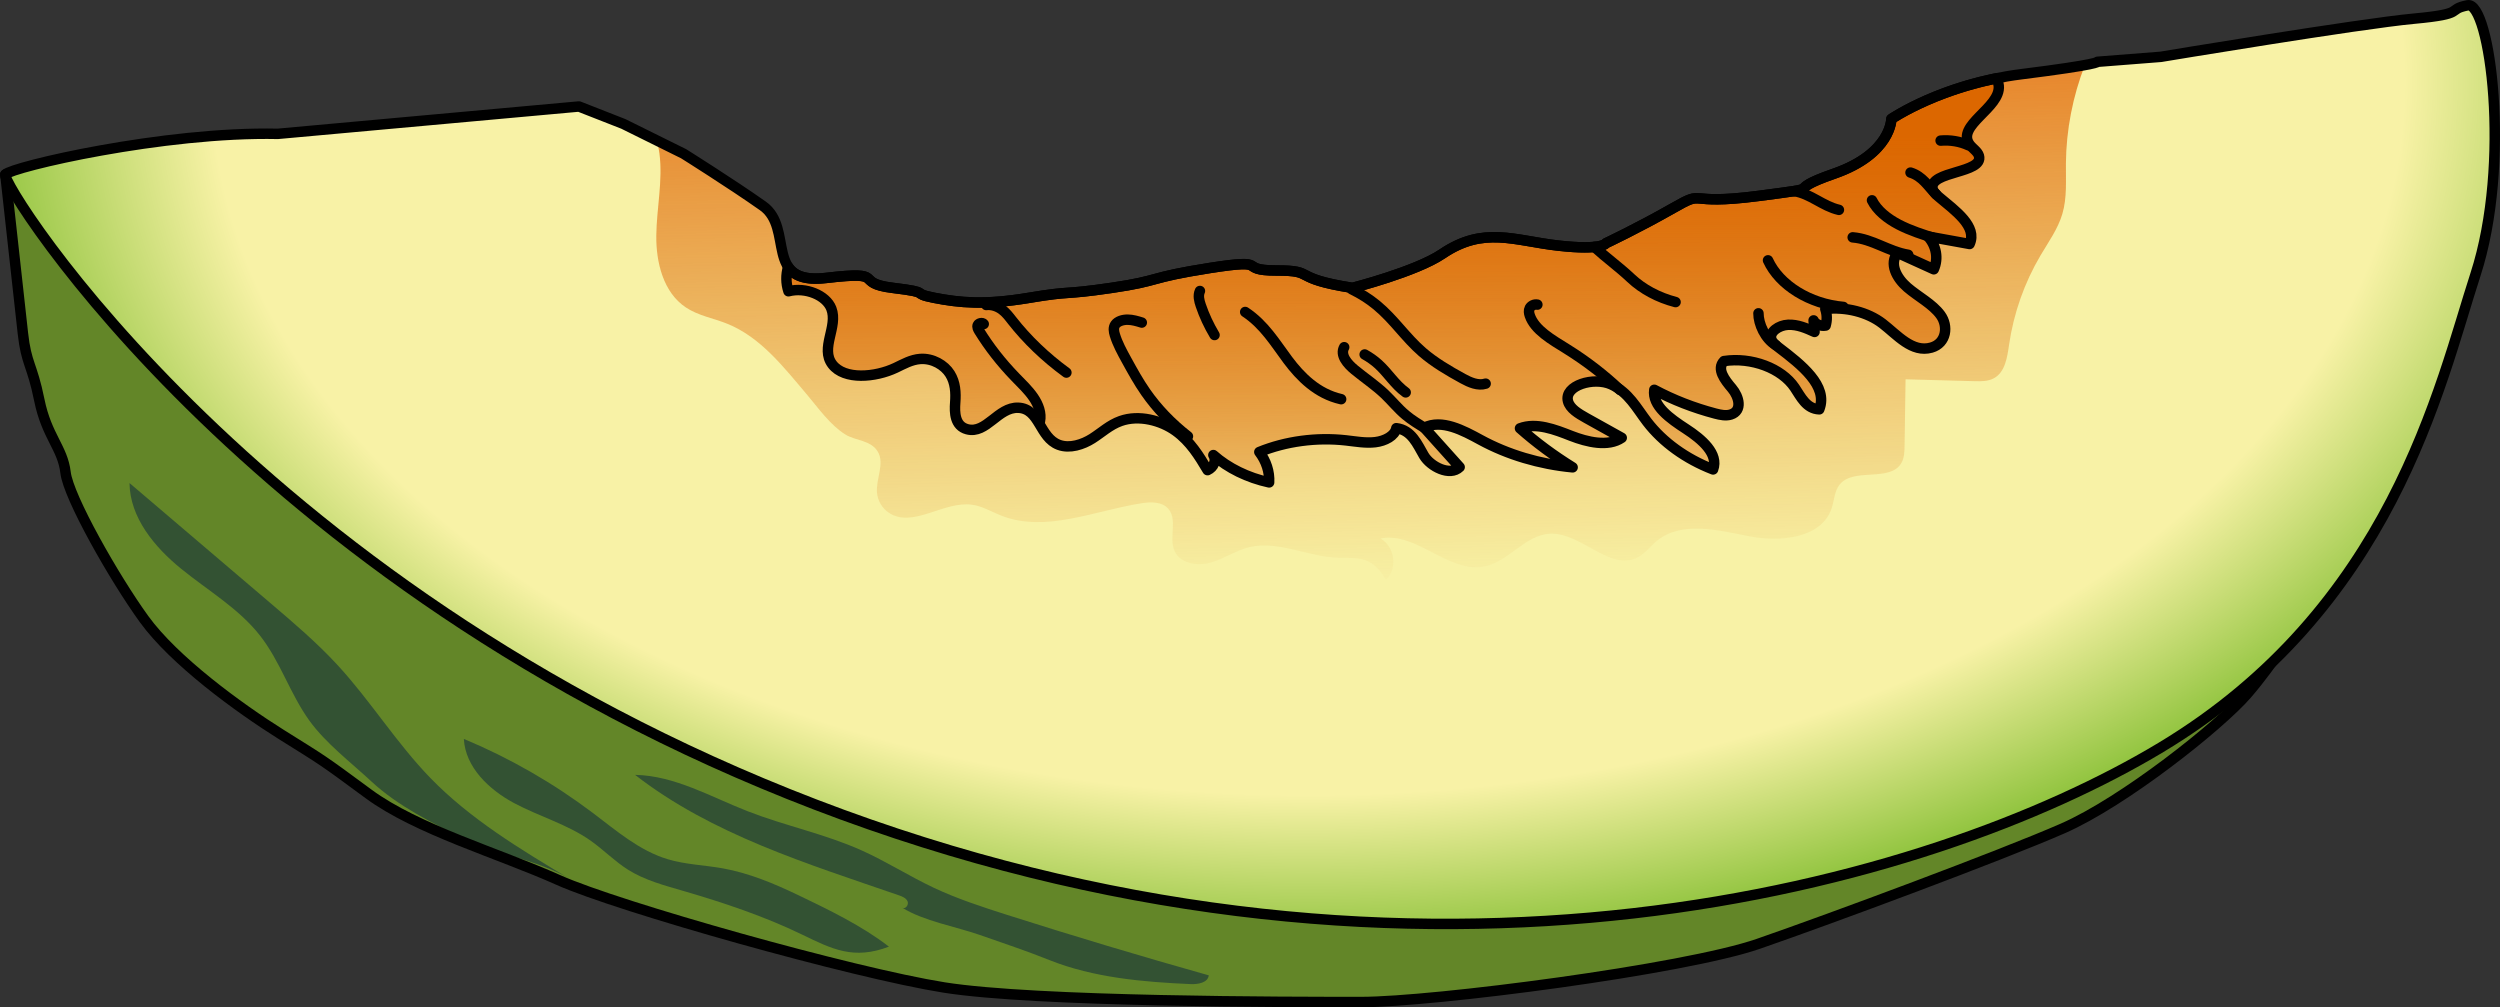 <?xml version="1.0" encoding="utf-8"?>
<!-- Generator: Adobe Illustrator 22.0.0, SVG Export Plug-In . SVG Version: 6.00 Build 0)  -->
<svg version="1.1" id="Layer_1" xmlns="http://www.w3.org/2000/svg" xmlns:xlink="http://www.w3.org/1999/xlink" x="0px" y="0px"
	 width="239.161px" height="96.359px" viewBox="0 0 239.161 96.359" enable-background="new 0 0 239.161 96.359"
	 xml:space="preserve">
<rect x="0" y="0" width="239.161" height="96.359" fill="#333333" stroke="none"/>
<g>
	<g>
		<path fill="#638628" d="M0.511,16.689c0,0,1.349,12.19,1.678,15.185s0.867,2.915,1.572,6.397s2.236,4.573,2.509,6.93
			c0.273,2.356,4.647,10.068,7.516,14.03s9.02,8.461,13.12,11.031c4.1,2.57,3.69,2.249,8.336,5.676s12.436,5.676,18.176,8.247
			s28.152,8.889,36.899,10.282c8.746,1.392,33.072,1.392,39.905,1.392c6.833,0,30.886-3.106,37.992-5.569
			c7.106-2.463,23.232-8.461,29.109-11.032c5.876-2.57,15.033-9.853,17.629-12.852s5.01-6.868,6.738-10.045
			c1.728-3.177-3.731-8.055-3.731-8.055l-14.759-0.536L178.6,49.805L75.83,39.095l-26.512-5.784L37.565,22.923L0.511,16.689z"/>
		<path fill="#335233" d="M86.311,86.834c0.296,0.186,0.65-0.276,0.515-0.599s-0.501-0.47-0.831-0.584
			c-8.787-3.033-17.902-5.821-25.242-11.525c3.793,0.076,7.227,2.095,10.761,3.476c3.579,1.398,7.389,2.171,10.895,3.742
			c2.365,1.059,4.558,2.468,6.901,3.573c2.261,1.066,4.645,1.843,7.027,2.602c6.4,2.038,12.834,3.968,19.299,5.787
			c-0.081,0.703-1.019,0.869-1.726,0.838c-4.518-0.198-9.299-0.61-13.519-2.299c-2.193-0.878-4.433-1.626-6.664-2.405
			C91.447,88.642,88.35,88.113,86.311,86.834z"/>
		<path fill="#335233" d="M24.87,60.797c-2.038-2.597-4.975-4.298-7.535-6.381s-4.908-4.906-4.946-8.206
			c4.509,3.841,9.017,7.682,13.526,11.523c2.21,1.883,4.427,3.772,6.393,5.908c3.153,3.426,5.622,7.444,8.865,10.785
			c3.809,3.924,8.556,6.785,13.244,9.6c-2.846-1.709-6.9-2.28-9.97-3.771c-3.045-1.479-6.405-3.162-8.9-5.482
			c-1.971-1.833-4.373-3.654-5.949-5.834C27.753,66.386,26.823,63.286,24.87,60.797z"/>
		<path fill="#335233" d="M65.408,85.242c-1.83-0.534-3.709-1.023-5.323-2.038c-1.284-0.807-2.35-1.916-3.591-2.788
			c-2.224-1.564-4.914-2.307-7.313-3.589c-2.398-1.282-4.661-3.424-4.808-6.14c4.396,1.835,8.559,4.226,12.36,7.096
			c2.239,1.691,4.43,3.589,7.114,4.405c1.713,0.521,3.53,0.566,5.293,0.882c2.521,0.452,4.91,1.454,7.22,2.561
			c2.943,1.411,6.101,2.935,8.679,4.931c-3.371,1.283-5.41,0.25-8.355-1.177C73.102,87.651,69.224,86.356,65.408,85.242z"/>
		<path fill="none" stroke="#000000" stroke-linecap="round" stroke-linejoin="round" stroke-miterlimit="10" d="M0.511,16.689
			c0,0,1.349,12.19,1.678,15.185s0.867,2.915,1.572,6.397s2.236,4.573,2.509,6.93c0.273,2.356,4.647,10.068,7.516,14.03
			s9.02,8.461,13.12,11.031c4.1,2.57,3.69,2.249,8.336,5.676s12.436,5.676,18.176,8.247s28.152,8.889,36.899,10.282
			c8.746,1.392,33.072,1.392,39.905,1.392c6.833,0,30.886-3.106,37.992-5.569c7.106-2.463,23.232-8.461,29.109-11.032
			c5.876-2.57,15.033-9.853,17.629-12.852s5.01-6.868,6.738-10.045c1.728-3.177-3.731-8.055-3.731-8.055l-14.759-0.536L178.6,49.805
			L75.83,39.095l-26.512-5.784L37.565,22.923L0.511,16.689z"/>
		
			<radialGradient id="SVGID_1_" cx="125.152" cy="7.894" r="127.25" gradientTransform="matrix(1 0 0 0.65 0 2.763)" gradientUnits="userSpaceOnUse">
			<stop  offset="0" style="stop-color:#F8F2A6"/>
			<stop  offset="0.824" style="stop-color:#F8F2A6"/>
			<stop  offset="1" style="stop-color:#91C43F"/>
		</radialGradient>
		<path fill="url(#SVGID_1_)" d="M26.576,12.805c-10.917-0.238-25.458,3.17-26.065,3.883c-0.607,0.713,24.245,40.798,80.046,61.238
			s104.019,6.892,126.158-6.417s26.638-34.583,30.1-45.249c3.462-10.665,1.38-26.186-0.753-25.752s0.028,0.802-5.127,1.278
			c-5.155,0.475-24.22,3.651-24.22,3.651l-6.065,0.475c0,0,0.303,0.238-7.278,1.188s-12.434,4.278-12.434,4.278s0,3.327-5.459,5.229
			c-5.459,1.901,0,1.188-7.278,2.139c-7.278,0.951-4.852-0.713-8.188,1.188c-3.336,1.901-6.369,3.327-6.369,3.327
			s-0.303,0.713-4.549,0.238c-4.246-0.475-7.148-1.902-11.125,0.791c-2.512,1.7-8.587,3.25-8.587,3.25
			c-6.065-0.951-3.336-1.664-7.278-1.664s-0.303-1.188-6.369-0.238c-6.065,0.951-4.549,1.188-9.401,1.901
			c-4.852,0.713-3.639,0.238-7.885,0.951c-4.246,0.713-6.646,0.475-9.085,0c-2.439-0.475-0.013-0.475-3.955-0.951
			s-0.303-1.664-6.369-0.951c-6.065,0.713-3.033-4.753-6.065-6.892s-7.582-4.991-7.582-4.991l-5.762-2.852l-4.246-1.664
			L26.576,12.805z"/>
		<linearGradient id="SVGID_2_" gradientUnits="userSpaceOnUse" x1="132.108" y1="56.619" x2="130.527" y2="-10.457">
			<stop  offset="0" style="stop-color:#D86700;stop-opacity:0"/>
			<stop  offset="0.99" style="stop-color:#E45D00"/>
		</linearGradient>
		<path fill="url(#SVGID_2_)" d="M142.047,54.178c2.284-0.481,3.847-2.972,6.177-3.119c3.019-0.191,5.789,3.667,8.462,2.252
			c0.699-0.37,1.18-1.041,1.788-1.546c2.352-1.955,5.83-1.056,8.831-0.468s6.961,0.215,7.923-2.688
			c0.246-0.741,0.255-1.587,0.728-2.209c1.324-1.745,4.844-0.213,5.939-2.11c0.281-0.486,0.296-1.076,0.305-1.637
			c0.032-2.122,0.063-4.244,0.095-6.366c2.191,0.06,4.381,0.119,6.572,0.178c0.644,0.018,1.322,0.027,1.886-0.283
			c1.069-0.587,1.27-2.001,1.445-3.208c0.436-3.01,1.466-5.932,3.014-8.55c0.762-1.289,1.659-2.528,2.082-3.964
			c0.456-1.544,0.327-3.19,0.34-4.801c0.026-3.219,0.651-6.429,1.815-9.43c-0.991,0.183-2.792,0.461-6.078,0.873
			c-7.582,0.951-12.434,4.278-12.434,4.278s0,3.327-5.458,5.229c-5.459,1.901,0,1.188-7.278,2.139s-4.853-0.713-8.188,1.188
			c-3.336,1.901-6.369,3.327-6.369,3.327s-0.303,0.713-4.549,0.238c-4.246-0.475-7.147-1.902-11.125,0.791
			c-2.512,1.7-8.587,3.25-8.587,3.25c-6.065-0.951-3.336-1.664-7.278-1.664s-0.303-1.188-6.369-0.238
			c-6.065,0.951-4.549,1.188-9.401,1.901c-4.853,0.713-3.639,0.238-7.885,0.951c-4.246,0.713-6.646,0.475-9.085,0
			s-0.013-0.475-3.955-0.951s-0.303-1.664-6.369-0.951s-3.033-4.753-6.065-6.892c-3.032-2.139-7.582-4.991-7.582-4.991l-2.585-1.28
			c0.124,0.423,0.226,0.851,0.28,1.279c0.329,2.583-0.267,5.188-0.303,7.792c-0.037,2.604,0.67,5.486,2.841,6.923
			c1.182,0.782,2.63,1.022,3.945,1.551c3.191,1.283,5.405,4.156,7.628,6.781c1.084,1.28,2.231,2.925,3.677,3.817
			c0.991,0.612,2.419,0.521,3.092,1.628c0.699,1.15-0.197,2.618-0.07,3.957c0.072,0.757,0.498,1.472,1.129,1.895
			c2.284,1.531,5.251-1.152,7.973-0.765c0.99,0.141,1.869,0.684,2.8,1.048c4.232,1.655,8.882-0.477,13.371-1.185
			c0.909-0.143,1.979-0.172,2.589,0.517c0.929,1.05,0.024,2.798,0.615,4.069c0.562,1.208,2.226,1.445,3.504,1.067
			c1.277-0.377,2.408-1.182,3.708-1.475c2.761-0.623,5.683,0.99,8.477,1.024c2.188,0.027,3.245-0.041,4.523,2.126
			c1.125-1.049,0.862-3.195-0.533-3.96C135.507,50.819,138.601,54.904,142.047,54.178z"/>
		<linearGradient id="SVGID_3_" gradientUnits="userSpaceOnUse" x1="133.225" y1="59.301" x2="133.225" y2="13.068">
			<stop  offset="0" style="stop-color:#D86700;stop-opacity:0"/>
			<stop  offset="1" style="stop-color:#DC6700"/>
		</linearGradient>
		<path fill="url(#SVGID_3_)" d="M139.637,44.686c-1.128-1.256-2.255-2.512-3.383-3.768c1.655-0.856,3.743,0.268,5.37,1.155
			c2.608,1.423,5.666,2.336,8.821,2.635c-1.816-1.124-3.504-2.375-5.037-3.733c1.552-0.584,3.349,0.115,4.888,0.719
			c1.54,0.604,3.557,1.081,4.847,0.188c-1.135-0.632-2.27-1.264-3.405-1.896c-0.752-0.419-1.563-0.906-1.741-1.615
			c-0.374-1.485,2.452-2.353,4.127-1.599c1.675,0.754,2.451,2.281,3.445,3.579c1.493,1.949,3.712,3.551,6.313,4.558
			c0.55-1.486-1.067-2.887-2.588-3.873c-1.521-0.987-3.259-2.21-3.038-3.748c1.801,0.965,3.773,1.733,5.841,2.277
			c0.481,0.126,1.014,0.24,1.484,0.09c1.133-0.362,0.785-1.701,0.108-2.5c-0.678-0.799-1.506-1.849-0.766-2.613
			c2.63-0.403,5.518,0.682,6.765,2.54c0.58,0.864,1.109,2.03,2.352,2.078c0.881-2.237-1.73-4.278-3.872-5.91
			c-0.303-0.23-0.614-0.482-0.713-0.803c-0.215-0.689,0.701-1.336,1.604-1.377c0.904-0.041,1.745,0.328,2.528,0.685
			c-0.03-0.369-0.06-0.737-0.09-1.106c0.153,0.358,0.685,0.587,1.152,0.496c0.151-0.52,0.141-1.068-0.031-1.583
			c1.965-0.231,4.053,0.3,5.471,1.391c1.4,1.078,2.831,2.829,4.675,2.3c1.454-0.417,1.645-2.066,0.875-3.12
			c-0.769-1.053-2.133-1.742-3.176-2.64c-1.042-0.898-1.761-2.278-0.934-3.304c1.155,0.525,2.311,1.05,3.466,1.574
			c0.461-1.037,0.247-2.243-0.557-3.142c1.328,0.241,2.656,0.482,3.984,0.723c0.769-1.674-1.375-3.188-2.924-4.49
			c-0.277-0.233-0.552-0.493-0.615-0.807c-0.34-1.71,4.906-1.448,4.431-3.138c-0.117-0.418-0.608-0.701-0.882-1.071
			c-1.363-1.836,2.99-3.521,2.777-5.638c-0.025-0.248-0.119-0.482-0.262-0.696c-6.174,1.252-10.011,3.876-10.011,3.876
			s0,3.327-5.459,5.229c-5.459,1.901,0,1.188-7.278,2.139c-7.278,0.951-4.852-0.713-8.188,1.188
			c-3.336,1.901-6.368,3.327-6.368,3.327s-0.303,0.713-4.549,0.238c-4.246-0.475-7.147-1.902-11.125,0.791
			c-2.512,1.7-8.587,3.25-8.587,3.25c-6.065-0.951-3.336-1.664-7.278-1.664c-3.942,0-0.303-1.189-6.368-0.238
			c-6.065,0.951-4.549,1.188-9.401,1.901c-4.852,0.713-3.639,0.238-7.885,0.951s-6.647,0.475-9.085,0
			c-2.439-0.475-0.013-0.475-3.955-0.951c-3.942-0.475-0.303-1.664-6.368-0.951c-2.083,0.245-3.093-0.239-3.644-1.066
			c-0.225,0.768-0.222,1.578,0.031,2.341c1.626-0.429,3.605,0.371,4.1,1.658c0.668,1.734-1.089,3.777,0.092,5.333
			c1.154,1.521,4.131,1.249,6.062,0.332c0.746-0.354,1.486-0.786,2.355-0.848c1.189-0.085,2.309,0.583,2.838,1.422
			c0.529,0.839,0.574,1.813,0.504,2.747c-0.074,0.973-0.037,2.239,1.14,2.555c1.839,0.493,2.949-2.134,4.891-2.056
			c2.072,0.083,2.007,2.842,3.877,3.546c1.045,0.394,2.302-0.027,3.203-0.598c0.902-0.572,1.664-1.307,2.72-1.681
			c1.737-0.615,3.856-0.063,5.259,0.948c1.403,1.012,2.244,2.402,3.051,3.755c0.611-0.278,0.868-0.949,0.554-1.444
			c1.409,1.25,3.286,2.17,5.336,2.616c0.054-1.013-0.276-2.037-0.939-2.909c2.525-1.03,5.464-1.425,8.282-1.112
			c0.934,0.104,1.877,0.283,2.81,0.173c0.933-0.11,1.879-0.607,2.012-1.339c1.469,0.174,2.017,1.554,2.638,2.612
			S138.711,45.596,139.637,44.686z"/>
		<path fill="none" stroke="#000000" stroke-linecap="round" stroke-linejoin="round" stroke-miterlimit="10" d="M139.637,44.686
			c-1.128-1.256-2.255-2.512-3.383-3.768c1.655-0.856,3.743,0.268,5.37,1.155c2.608,1.423,5.666,2.336,8.821,2.635
			c-1.816-1.124-3.504-2.375-5.037-3.733c1.552-0.584,3.349,0.115,4.888,0.719c1.54,0.604,3.557,1.081,4.847,0.188
			c-1.135-0.632-2.27-1.264-3.405-1.896c-0.752-0.419-1.563-0.906-1.741-1.615c-0.374-1.485,2.452-2.353,4.127-1.599
			c1.675,0.754,2.451,2.281,3.445,3.579c1.493,1.949,3.712,3.551,6.313,4.558c0.55-1.486-1.067-2.887-2.588-3.873
			c-1.521-0.987-3.259-2.21-3.038-3.748c1.801,0.965,3.773,1.733,5.841,2.277c0.481,0.126,1.014,0.24,1.484,0.09
			c1.133-0.362,0.785-1.701,0.108-2.5c-0.678-0.799-1.506-1.849-0.766-2.613c2.63-0.403,5.518,0.682,6.765,2.54
			c0.58,0.864,1.109,2.03,2.352,2.078c0.881-2.237-1.73-4.278-3.872-5.91c-0.303-0.23-0.614-0.482-0.713-0.803
			c-0.215-0.689,0.701-1.336,1.604-1.377c0.904-0.041,1.745,0.328,2.528,0.685c-0.03-0.369-0.06-0.737-0.09-1.106
			c0.153,0.358,0.685,0.587,1.152,0.496c0.151-0.52,0.141-1.068-0.031-1.583c1.965-0.231,4.053,0.3,5.471,1.391
			c1.4,1.078,2.831,2.829,4.675,2.3c1.454-0.417,1.645-2.066,0.875-3.12c-0.769-1.053-2.133-1.742-3.176-2.64
			c-1.042-0.898-1.761-2.278-0.934-3.304c1.155,0.525,2.311,1.05,3.466,1.574c0.461-1.037,0.247-2.243-0.557-3.142
			c1.328,0.241,2.656,0.482,3.984,0.723c0.769-1.674-1.375-3.188-2.924-4.49c-0.277-0.233-0.552-0.493-0.615-0.807
			c-0.34-1.71,4.906-1.448,4.431-3.138c-0.117-0.418-0.608-0.701-0.882-1.071c-1.363-1.836,2.99-3.521,2.777-5.638
			c-0.025-0.248-0.119-0.482-0.262-0.696c-6.174,1.252-10.011,3.876-10.011,3.876s0,3.327-5.459,5.229
			c-5.459,1.901,0,1.188-7.278,2.139c-7.278,0.951-4.852-0.713-8.188,1.188c-3.336,1.901-6.368,3.327-6.368,3.327
			s-0.303,0.713-4.549,0.238c-4.246-0.475-7.147-1.902-11.125,0.791c-2.512,1.7-8.587,3.25-8.587,3.25
			c-6.065-0.951-3.336-1.664-7.278-1.664c-3.942,0-0.303-1.189-6.368-0.238c-6.065,0.951-4.549,1.188-9.401,1.901
			c-4.852,0.713-3.639,0.238-7.885,0.951s-6.647,0.475-9.085,0c-2.439-0.475-0.013-0.475-3.955-0.951
			c-3.942-0.475-0.303-1.664-6.368-0.951c-2.083,0.245-3.093-0.239-3.644-1.066c-0.225,0.768-0.222,1.578,0.031,2.341
			c1.626-0.429,3.605,0.371,4.1,1.658c0.668,1.734-1.089,3.777,0.092,5.333c1.154,1.521,4.131,1.249,6.062,0.332
			c0.746-0.354,1.486-0.786,2.355-0.848c1.189-0.085,2.309,0.583,2.838,1.422c0.529,0.839,0.574,1.813,0.504,2.747
			c-0.074,0.973-0.037,2.239,1.14,2.555c1.839,0.493,2.949-2.134,4.891-2.056c2.072,0.083,2.007,2.842,3.877,3.546
			c1.045,0.394,2.302-0.027,3.203-0.598c0.902-0.572,1.664-1.307,2.72-1.681c1.737-0.615,3.856-0.063,5.259,0.948
			c1.403,1.012,2.244,2.402,3.051,3.755c0.611-0.278,0.868-0.949,0.554-1.444c1.409,1.25,3.286,2.17,5.336,2.616
			c0.054-1.013-0.276-2.037-0.939-2.909c2.525-1.03,5.464-1.425,8.282-1.112c0.934,0.104,1.877,0.283,2.81,0.173
			c0.933-0.11,1.879-0.607,2.012-1.339c1.469,0.174,2.017,1.554,2.638,2.612S138.711,45.596,139.637,44.686z"/>
		<path fill="none" stroke="#000000" stroke-linecap="round" stroke-linejoin="round" stroke-miterlimit="10" d="M26.576,12.805
			c-10.917-0.238-25.458,3.17-26.065,3.883c-0.607,0.713,24.245,40.798,80.046,61.238s104.019,6.892,126.158-6.417
			s26.638-34.583,30.1-45.249c3.462-10.665,1.38-26.186-0.753-25.752s0.028,0.802-5.127,1.278c-5.155,0.475-24.22,3.651-24.22,3.651
			l-6.065,0.475c0,0,0.303,0.238-7.278,1.188s-12.434,4.278-12.434,4.278s0,3.327-5.459,5.229c-5.459,1.901,0,1.188-7.278,2.139
			c-7.278,0.951-4.852-0.713-8.188,1.188c-3.336,1.901-6.369,3.327-6.369,3.327s-0.303,0.713-4.549,0.238
			c-4.246-0.475-7.148-1.902-11.125,0.791c-2.512,1.7-8.587,3.25-8.587,3.25c-6.065-0.951-3.336-1.664-7.278-1.664
			s-0.303-1.188-6.369-0.238c-6.065,0.951-4.549,1.188-9.401,1.901c-4.852,0.713-3.639,0.238-7.885,0.951
			c-4.246,0.713-6.646,0.475-9.085,0c-2.439-0.475-0.013-0.475-3.955-0.951s-0.303-1.664-6.369-0.951
			c-6.065,0.713-3.033-4.753-6.065-6.892s-7.582-4.991-7.582-4.991l-5.762-2.852l-4.246-1.664L26.576,12.805z"/>
	</g>
	<path fill="none" stroke="#000000" stroke-linecap="round" stroke-linejoin="round" stroke-miterlimit="10" d="M99.483,40.321
		c0.164-0.791-0.138-1.605-0.622-2.312s-1.144-1.327-1.762-1.966c-1.324-1.369-2.474-2.841-3.428-4.387
		c-0.107-0.174-0.214-0.372-0.134-0.555c0.08-0.183,0.451-0.273,0.571-0.104"/>
	<path fill="none" stroke="#000000" stroke-linecap="round" stroke-linejoin="round" stroke-miterlimit="10" d="M113.643,41.742
		c-1.599-1.246-2.966-2.675-4.045-4.227c-0.686-0.987-1.254-2.021-1.822-3.053c-0.435-0.791-0.872-1.588-1.126-2.426
		c-0.099-0.327-0.164-0.69,0.042-0.985c0.224-0.321,0.724-0.475,1.191-0.469c0.467,0.006,0.913,0.142,1.347,0.277"/>
	<path fill="none" stroke="#000000" stroke-linecap="round" stroke-linejoin="round" stroke-miterlimit="10" d="M129.32,27.678
		c0.861,0.418,1.654,0.921,2.354,1.495c1.668,1.368,2.775,3.102,4.394,4.506c1.134,0.983,2.498,1.785,3.885,2.544
		c0.644,0.352,1.443,0.711,2.17,0.479"/>
	<path fill="none" stroke="#000000" stroke-linecap="round" stroke-linejoin="round" stroke-miterlimit="10" d="M136.431,41.023
		c-0.683-0.413-1.37-0.828-1.96-1.322c-0.737-0.617-1.309-1.342-1.994-1.995c-0.876-0.834-1.929-1.54-2.879-2.322
		c-0.72-0.592-1.424-1.419-1.007-2.169"/>
	<path fill="none" stroke="#000000" stroke-linecap="round" stroke-linejoin="round" stroke-miterlimit="10" d="M130.549,33.911
		c0.477,0.264,0.913,0.574,1.296,0.92c0.95,0.858,1.568,1.933,2.629,2.707"/>
	<path fill="none" stroke="#000000" stroke-linecap="round" stroke-linejoin="round" stroke-miterlimit="10" d="M128.3,38.188
		c-2.298-0.52-3.893-2.137-5.102-3.754c-1.208-1.618-2.248-3.381-4.078-4.588"/>
	<path fill="none" stroke="#000000" stroke-linecap="round" stroke-linejoin="round" stroke-miterlimit="10" d="M114.791,27.837
		c-0.201,0.44-0.073,0.927,0.08,1.379c0.33,0.973,0.772,1.922,1.317,2.834"/>
	<path fill="none" stroke="#000000" stroke-linecap="round" stroke-linejoin="round" stroke-miterlimit="10" d="M94.346,29.177
		c0.544-0.067,1.094,0.137,1.496,0.432c0.401,0.295,0.682,0.674,0.97,1.042c1.438,1.837,3.194,3.521,5.204,4.991"/>
	<path fill="none" stroke="#000000" stroke-linecap="round" stroke-linejoin="round" stroke-miterlimit="10" d="M152.522,23.623
		c1.127,1.03,2.387,1.939,3.493,2.983c1.117,1.055,2.617,1.859,4.277,2.292"/>
	<path fill="none" stroke="#000000" stroke-linecap="round" stroke-linejoin="round" stroke-miterlimit="10" d="M154.978,37.305
		c-1.517-1.443-3.227-2.76-5.095-3.923c-1.433-0.893-3.058-1.805-3.535-3.191c-0.08-0.234-0.123-0.489-0.007-0.714
		s0.433-0.4,0.731-0.335"/>
	<path fill="none" stroke="#000000" stroke-linecap="round" stroke-linejoin="round" stroke-miterlimit="10" d="M169.888,33.021
		c-1.035-0.612-1.672-2.033-1.666-3.049"/>
	<path fill="none" stroke="#000000" stroke-linecap="round" stroke-linejoin="round" stroke-miterlimit="10" d="M176.35,29.362
		c-3.209-0.273-6.127-2.076-7.214-4.458"/>
	<path fill="none" stroke="#000000" stroke-linecap="round" stroke-linejoin="round" stroke-miterlimit="10" d="M182.549,24.373
		c-1.879-0.304-3.405-1.513-5.313-1.667"/>
	<path fill="none" stroke="#000000" stroke-linecap="round" stroke-linejoin="round" stroke-miterlimit="10" d="M185.217,22.839
		c-1.23-0.388-2.47-0.78-3.574-1.355c-1.104-0.575-2.077-1.354-2.56-2.322"/>
	<path fill="none" stroke="#000000" stroke-linecap="round" stroke-linejoin="round" stroke-miterlimit="10" d="M185.217,18.592
		c-0.766-0.768-1.293-1.725-2.449-2.083"/>
	<path fill="none" stroke="#000000" stroke-linecap="round" stroke-linejoin="round" stroke-miterlimit="10" d="M171.636,18.282
		c1.595,0.259,2.721,1.432,4.283,1.794"/>
	<path fill="none" stroke="#000000" stroke-linecap="round" stroke-linejoin="round" stroke-miterlimit="10" d="M188.306,13.898
		c-0.794-0.368-1.742-0.527-2.659-0.446"/>
</g>
</svg>
